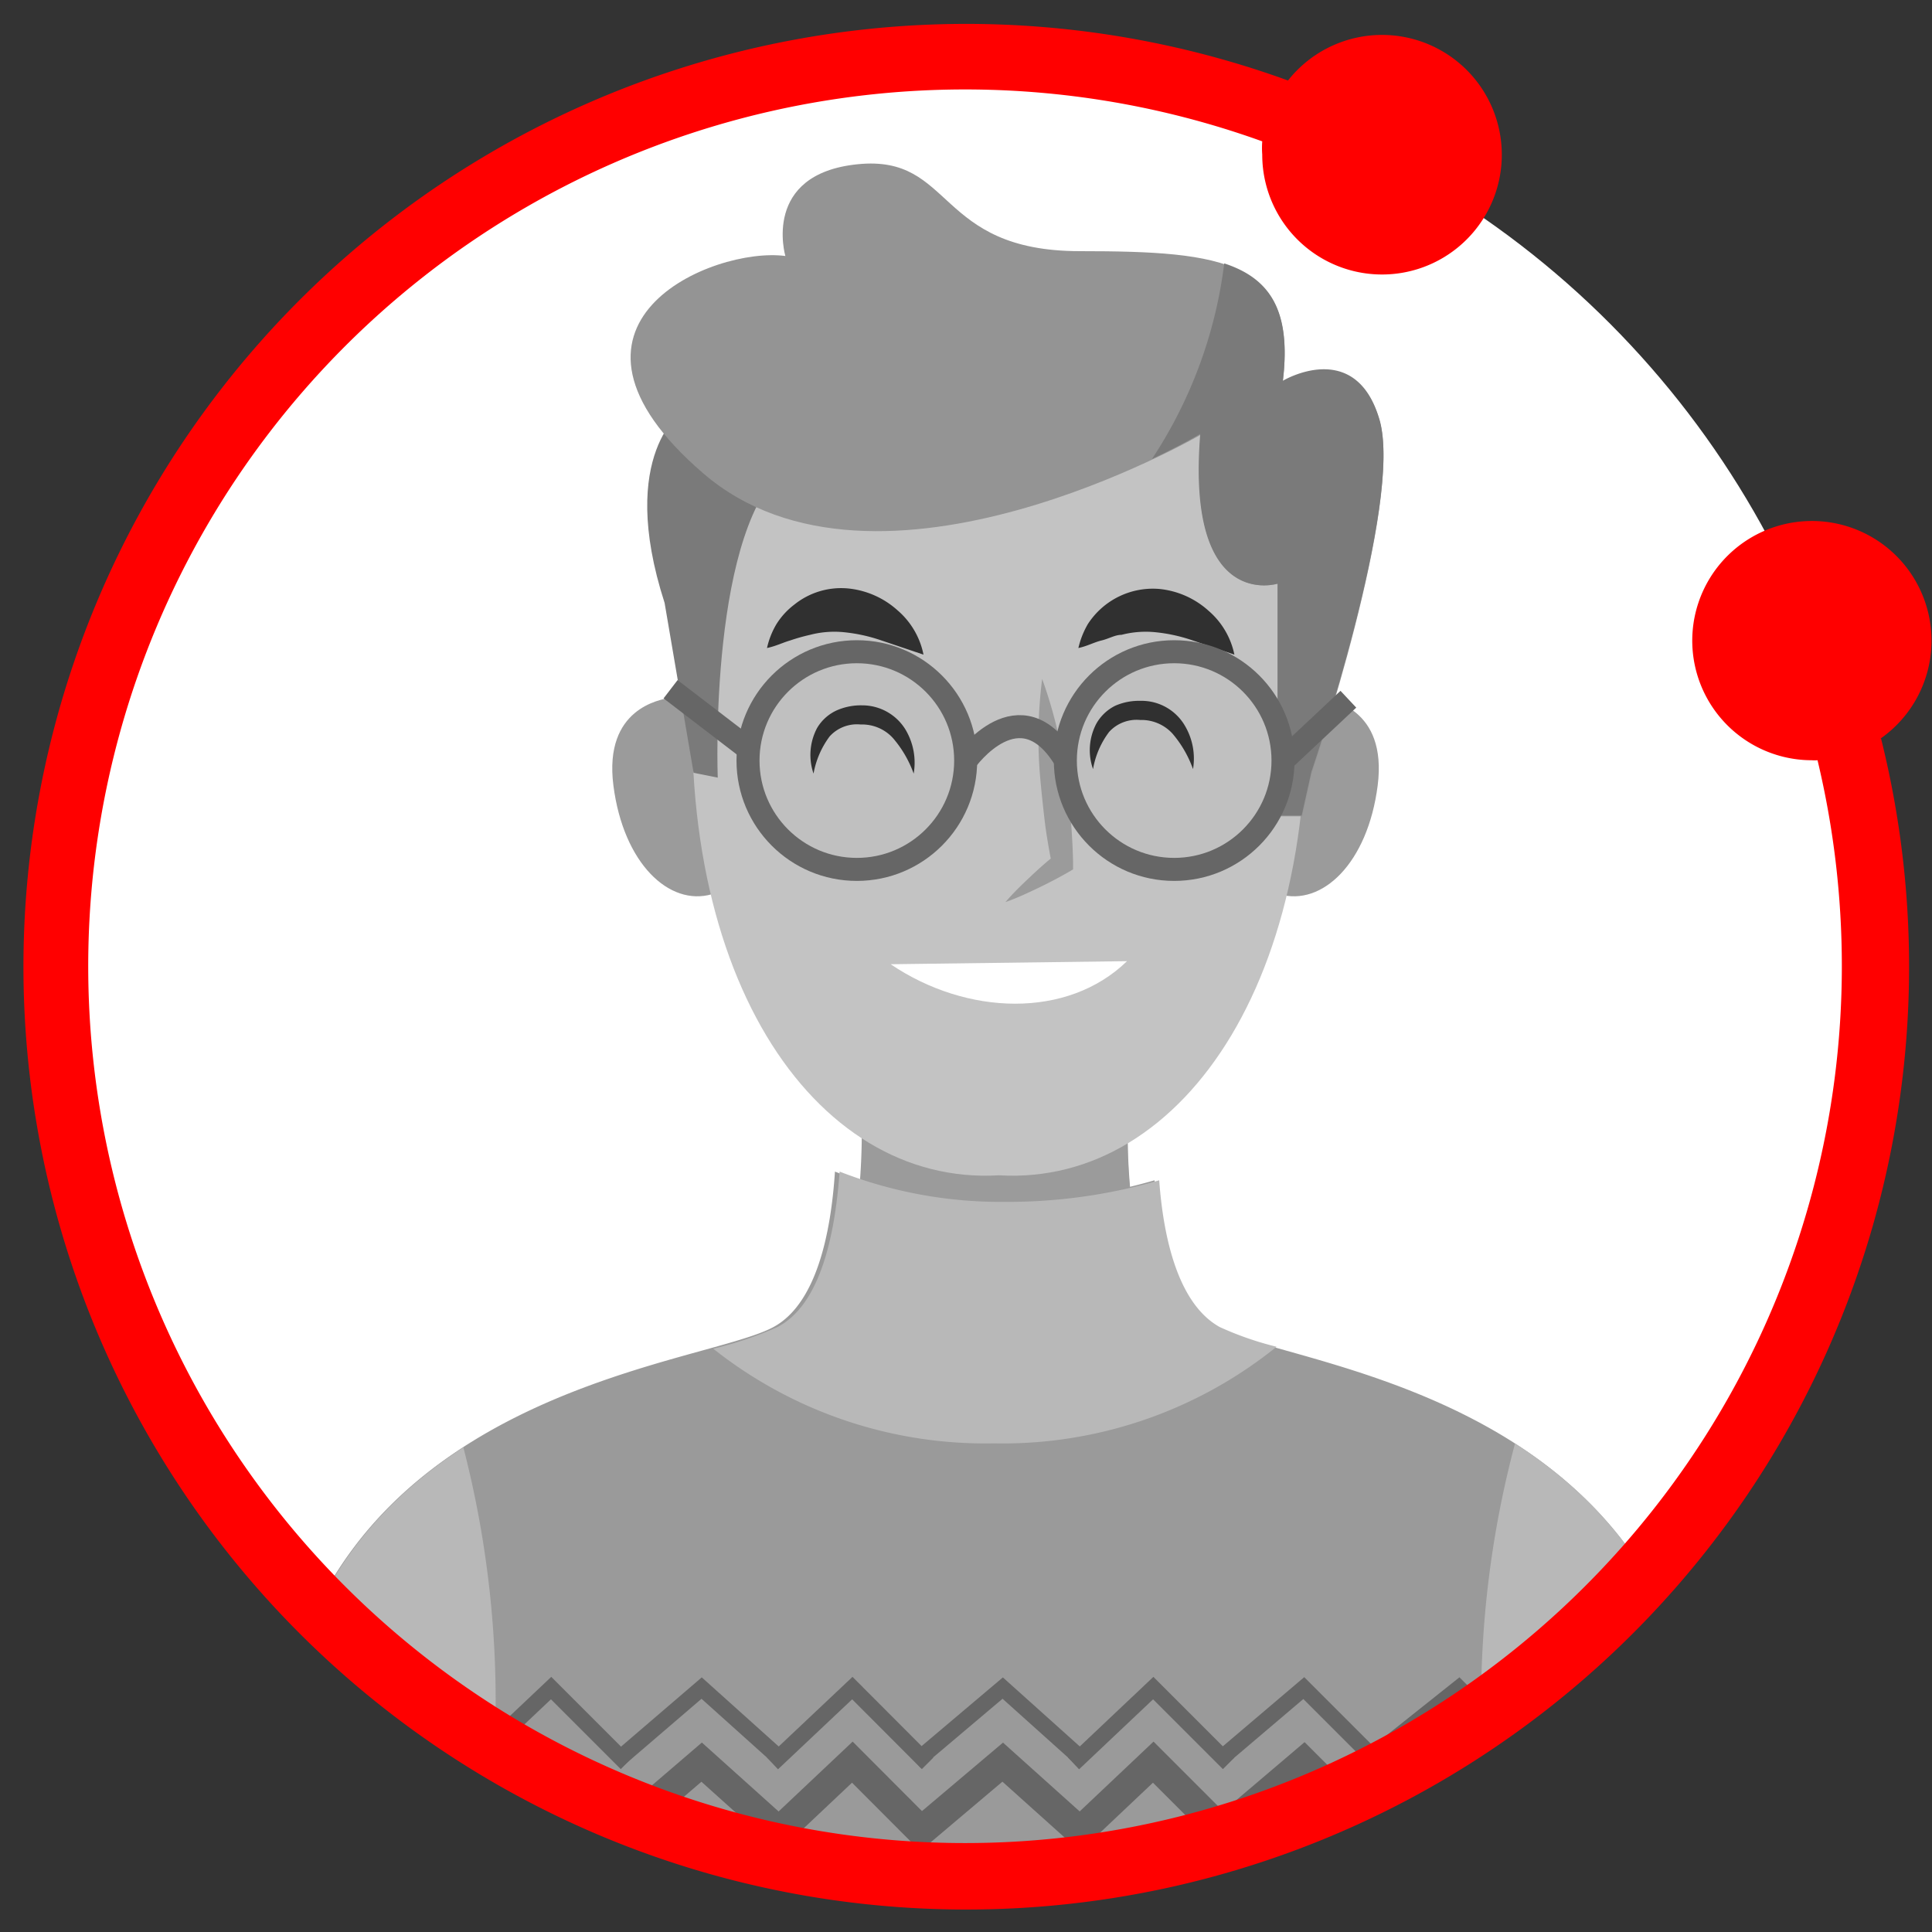 <svg id="Layer_1" data-name="Layer 1" xmlns="http://www.w3.org/2000/svg" xmlns:xlink="http://www.w3.org/1999/xlink" viewBox="0 0 120 120"><rect x="0" y="0" width="120" height="120" fill="#333333" stroke="none"/><defs><style>.cls-1,.cls-13,.cls-8,.cls-9{fill:none;}.cls-2{fill:#fff;}.cls-3{clip-path:url(#clip-path);}.cls-4{fill:#c3c3c3;}.cls-5{fill:#9b9b9b;}.cls-6{fill:#9a9a9a;}.cls-7{fill:#b8b8b8;}.cls-13,.cls-14,.cls-8,.cls-9{stroke:#666;stroke-miterlimit:10;}.cls-8{stroke-width:1.83px;}.cls-10{fill:#7a7a7a;}.cls-11{fill:#949494;}.cls-12{fill:#303030;}.cls-13,.cls-14{stroke-width:1.43px;}.cls-14{fill:silver;}.cls-15{fill:red;}</style><clipPath id="clip-path"><circle class="cls-1" cx="59.98" cy="60" r="56.51"/></clipPath></defs><circle class="cls-2" cx="59.98" cy="60" r="56.51"/><g class="cls-3"><path class="cls-4" d="M73.91,82.66c-5.09-2.78-3.7-16.19-3.7-16.19L62.58,67v-.49l-.81.24L61,66.47V67l-7.62-.49s1.39,13.41-3.7,16.19-35.16,4.16-31.92,35.16h88.12C109.07,86.82,79,85.44,73.91,82.66Z"/><path class="cls-5" d="M52.26,79.2q9.14-1.36,18.25-2.81a40.71,40.71,0,0,1-.3-9.92L62.58,67v-.49l-.81.24L61,66.47V67l-7.62-.49S54.13,74.26,52.26,79.2Z"/><path class="cls-6" d="M75.49,82.42C73,81,72,77,71.71,73.31a33.59,33.59,0,0,1-9.58,1.34,27.58,27.58,0,0,1-10.27-1.88c-.25,3.84-1.15,8.2-3.81,9.65-5.13,2.8-34.2,4.19-30.94,35.4h88.72C109.09,86.61,80.61,85.22,75.49,82.42Z"/><path class="cls-7" d="M61.73,89.65a27.1,27.1,0,0,0,17.56-6,19.78,19.78,0,0,1-3.54-1.23C73.21,81,72.27,77,72,73.31a33.69,33.69,0,0,1-9.58,1.34,27.51,27.51,0,0,1-10.27-1.88C51.87,76.61,51,81,48.3,82.42a22.55,22.55,0,0,1-4,1.35A27.19,27.19,0,0,0,61.73,89.65Z"/><polyline class="cls-8" points="29.28 114.13 34.23 109.45 38.91 114.13"/><polyline class="cls-8" points="84.97 113.94 90.61 109.45 95.28 114.13"/><polyline class="cls-8" points="75.66 113.97 80.98 109.45 85.66 114.13"/><polyline class="cls-8" points="66.68 114.13 71.63 109.45 76.31 114.13"/><polyline class="cls-8" points="56.86 114.03 62.28 109.45 67.35 114"/><polyline class="cls-8" points="47.98 114.13 52.94 109.45 57.61 114.13"/><polyline class="cls-8" points="38.24 114.03 43.58 109.45 48.58 113.94"/><polyline class="cls-9" points="29.28 109.53 34.23 104.85 38.91 109.53"/><polyline class="cls-9" points="84.97 109.34 90.61 104.85 95.28 109.53"/><polyline class="cls-9" points="75.66 109.37 80.98 104.85 85.66 109.53"/><polyline class="cls-9" points="66.68 109.53 71.63 104.85 76.31 109.53"/><polyline class="cls-9" points="56.86 109.43 62.28 104.85 67.35 109.4"/><polyline class="cls-9" points="47.98 109.53 52.94 104.85 57.61 109.53"/><polyline class="cls-9" points="38.24 109.43 43.58 104.85 48.58 109.34"/><path class="cls-7" d="M30.78,106.6a63.1,63.1,0,0,0-2-16.7c-7.2,4.68-13.21,12.8-11.63,27.92H29.93A70.81,70.81,0,0,0,30.78,106.6Z"/><path class="cls-7" d="M94.1,89.66A62.57,62.57,0,0,0,92,106.6a70.76,70.76,0,0,0,.86,11.22h13C107.44,102.43,101.32,94.29,94.1,89.66Z"/><path class="cls-5" d="M46.87,46.82c-1.5-4.65-5-3.57-5.39-3.46s-4,.59-3.38,5.43,3.47,7.52,6.12,6.75C47,55.1,48.37,51.5,46.87,46.82Z"/><path class="cls-5" d="M76.81,46.82c1.5-4.65,5-3.57,5.38-3.46s4,.59,3.38,5.43-3.46,7.52-6.11,6.75C76.73,55.1,75.3,51.5,76.81,46.82Z"/><path class="cls-4" d="M43.23,39.78c1.86-20.4,17.36-19.25,18.82-19.1,1.47-.15,17-1.3,18.83,19.1S73.61,73.69,62.05,73C50.5,73.69,41.36,60.29,43.23,39.78Z"/><path class="cls-10" d="M42.48,25.45s-4.2,2.7-1.2,12L43.08,48l1.5.3s-.6-15.9,4.5-19.5S42.48,25.45,42.48,25.45Z"/><path class="cls-11" d="M74.58,27s-20.1,11.7-30.9,2.4.6-14.1,5.1-13.5c0,0-1.5-5.1,4.5-5.7s4.8,5.4,13.8,5.4,13.5.6,12.6,8.1c0,0,4.5-2.7,6,2.4S81.48,48,81.48,48l-.6,2.7h-1.5V36.25S73.68,38.05,74.58,27Z"/><path class="cls-10" d="M85.68,26.05c-1.5-5.1-6-2.4-6-2.4.52-4.32-.75-6.34-3.64-7.29a28.4,28.4,0,0,1-4.49,12.15c1.88-.89,3-1.56,3-1.56-.9,11.1,4.8,9.3,4.8,9.3v14.4h1.5l.6-2.7S87.18,31.15,85.68,26.05Z"/><path class="cls-5" d="M64.73,42.17a28.1,28.1,0,0,1,1.4,5.63c.14,1,.28,1.9.36,2.85s.14,1.92.16,2.88V54l-.29.17c-.63.36-1.26.69-1.91,1s-1.31.62-2,.86c.48-.56,1-1.06,1.53-1.56s1.08-1,1.64-1.42l-.29.63c-.19-1-.35-1.89-.46-2.85s-.21-1.9-.29-2.86A29,29,0,0,1,64.73,42.17Z"/><path class="cls-2" d="M70,59.7c-3.69,3.59-9.95,3.39-14.68.19"/><path class="cls-12" d="M76.67,40.66,74,39.75a10.23,10.23,0,0,0-2.22-.48,6,6,0,0,0-2.12.16c-.4,0-.78.24-1.24.35s-.88.35-1.44.47a5.33,5.33,0,0,1,.59-1.49A4.81,4.81,0,0,1,72,36.58a5.35,5.35,0,0,1,3.07,1.36A4.89,4.89,0,0,1,76.67,40.66Z"/><path class="cls-12" d="M57.36,40.66l-2.7-.91a10.23,10.23,0,0,0-2.22-.48,6,6,0,0,0-2.12.16,11.8,11.8,0,0,0-1.24.35c-.45.13-.88.35-1.44.47a5,5,0,0,1,.59-1.49,4.55,4.55,0,0,1,1.11-1.21,4.64,4.64,0,0,1,3.34-1,5.38,5.38,0,0,1,3.07,1.36A4.89,4.89,0,0,1,57.36,40.66Z"/><path class="cls-13" d="M41.65,42.81l5.22,4L60,47.24s3.37-4.74,6.19,0H79.69l4.06-3.81"/><circle class="cls-14" cx="53.22" cy="47.24" r="6.76"/><circle class="cls-14" cx="72.93" cy="47.24" r="6.76"/><path class="cls-12" d="M56.75,48.05a7,7,0,0,0-1.29-2.21,2.59,2.59,0,0,0-2-.84,2.29,2.29,0,0,0-1.93.74,5.49,5.49,0,0,0-1,2.31,3.57,3.57,0,0,1,.22-2.83A2.73,2.73,0,0,1,52,44.11a3.72,3.72,0,0,1,1.55-.3,3.15,3.15,0,0,1,2.67,1.47A4,4,0,0,1,56.75,48.05Z"/><path class="cls-12" d="M74.1,47.77a7,7,0,0,0-1.28-2.21,2.61,2.61,0,0,0-2-.84,2.31,2.31,0,0,0-1.93.74,5.36,5.36,0,0,0-1,2.31,3.53,3.53,0,0,1,.21-2.83,2.75,2.75,0,0,1,1.18-1.11,3.69,3.69,0,0,1,1.55-.3A3.12,3.12,0,0,1,73.55,45,4,4,0,0,1,74.1,47.77Z"/></g><path class="cls-15" d="M116.84,45.89A58.56,58.56,0,1,1,80,5,7.44,7.44,0,1,1,78.4,9.6a5.56,5.56,0,0,1,0-.82,54.46,54.46,0,1,0,36,51.22,54.92,54.92,0,0,0-1.51-12.78,2.17,2.17,0,0,1-.36,0,7.43,7.43,0,1,1,4.28-1.35Z"/></svg>